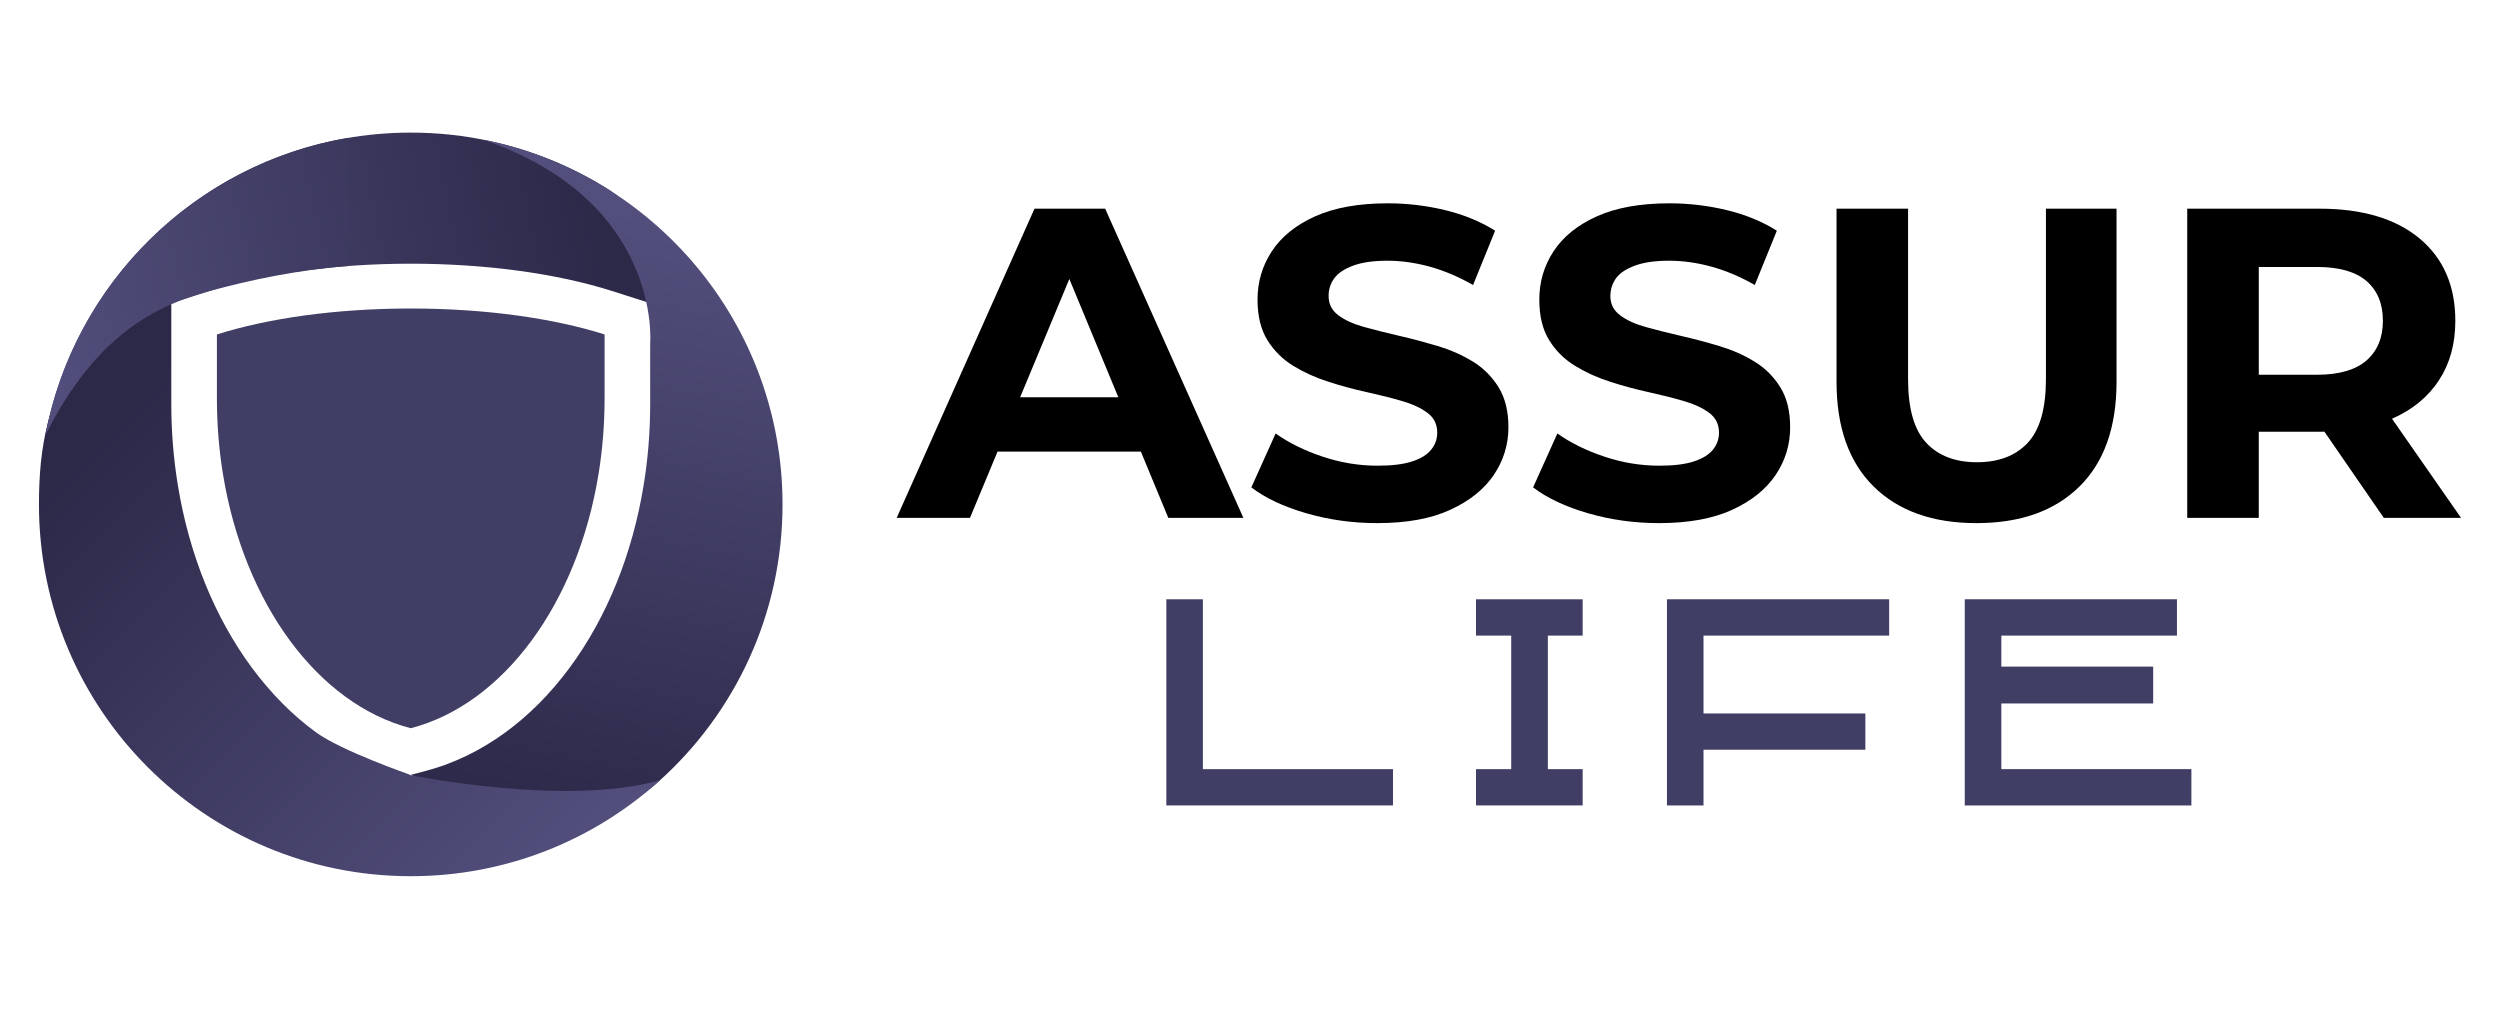 <?xml version="1.0" encoding="utf-8"?>
<!-- Generator: Adobe Illustrator 16.0.0, SVG Export Plug-In . SVG Version: 6.00 Build 0)  -->
<!DOCTYPE svg PUBLIC "-//W3C//DTD SVG 1.1//EN" "http://www.w3.org/Graphics/SVG/1.1/DTD/svg11.dtd">
<svg version="1.1" id="Calque_1" xmlns="http://www.w3.org/2000/svg" xmlns:xlink="http://www.w3.org/1999/xlink" x="0px" y="0px"
	 width="167.448px" height="67.568px" viewBox="-36.907 -27.185 167.448 67.568"
	 enable-background="new -36.907 -27.185 167.448 67.568" xml:space="preserve">
<g>
	
		<linearGradient id="SVGID_1_" gradientUnits="userSpaceOnUse" x1="-44.148" y1="20.106" x2="-5.053" y2="28.405" gradientTransform="matrix(1 0 0 -1 8.34 14.671)">
		<stop  offset="0" style="stop-color:#524F7D"/>
		<stop  offset="1" style="stop-color:#2C2848"/>
	</linearGradient>
	<path fill="url(#SVGID_1_)" d="M-9.394-18.303c-12.172,0-22.303,8.735-24.475,20.275c2.843-6.226,8.163-8.724,8.436-8.851l0,0
		l0.014-0.005l0,0l0,0l2.544-0.81c3.705-1.179,8.492-1.829,13.481-1.829c4.987,0,9.775,0.65,13.481,1.829l2.554,0.814l0,0
		c0.88-2.929-0.315-6.076-2.914-7.69c-2.36-1.467-4.982-2.55-7.782-3.158C-5.774-18.107-7.563-18.303-9.394-18.303z"/>
	
		<linearGradient id="SVGID_2_" gradientUnits="userSpaceOnUse" x1="-1.248" y1="27.282" x2="-9.229" y2="-13.506" gradientTransform="matrix(1 0 0 -1 8.34 14.671)">
		<stop  offset="0" style="stop-color:#524F7D"/>
		<stop  offset="1" style="stop-color:#2C2848"/>
	</linearGradient>
	<path fill="url(#SVGID_2_)" d="M-4.537-17.828C7.461-13.72,6.641-4.194,6.641-4.194v4.063c0,1.837-0.146,3.67-0.438,5.446
		C5.448,9.944,3.738,14.162,1.26,17.52c-1.273,1.723-2.723,3.189-4.314,4.348c-1.689,1.236-3.514,2.113-5.423,2.605l-0.918,0.24
		l4.437,2.141c3.994,1.93,8.778,1.316,12.095-1.631c0.019-0.018,0.038-0.039,0.059-0.053c5.102-4.561,8.31-11.189,8.31-18.57
		C15.506-5.492,6.889-15.568-4.537-17.828z"/>
	
		<linearGradient id="SVGID_3_" gradientUnits="userSpaceOnUse" x1="-9.103" y1="-18.711" x2="-40.38" y2="11.657" gradientTransform="matrix(1 0 0 -1 8.34 14.671)">
		<stop  offset="0" style="stop-color:#524F7D"/>
		<stop  offset="1" style="stop-color:#2C2848"/>
	</linearGradient>
	<path fill="url(#SVGID_3_)" d="M-9.469,24.723l-0.011-0.031c0,0-4.567-1.588-6.258-2.824c-1.591-1.158-3.039-2.629-4.312-4.348
		c-2.478-3.359-4.188-7.576-4.944-12.204c-0.292-1.776-0.439-3.609-0.439-5.446v-4.063v-2.684c0,0-6.545,1.599-8.256,7.979
		c-0.467,1.751-0.609,3.607-0.609,5.496c0,13.754,11.148,24.904,24.904,24.904c6.427,0,12.288-2.434,16.704-6.434
		C1.011,26.879-9.469,24.723-9.469,24.723z"/>
	<g>
		<g>
			<path fill="#413E65" d="M-22.379-4.783v4.269c0,1.756,0.139,3.46,0.408,5.098c1.416,8.659,6.363,15.397,12.577,17.007
				C-3.185,19.98,1.763,13.242,3.18,4.583c0.268-1.638,0.408-3.342,0.408-5.098v-4.269C0.202-5.858-4.367-6.522-9.396-6.522
				C-14.425-6.522-18.996-5.86-22.379-4.783z"/>
		</g>
	</g>
	
		<linearGradient id="SVGID_4_" gradientUnits="userSpaceOnUse" x1="-43.537" y1="19.933" x2="-3.938" y2="29.452" gradientTransform="matrix(1 0 0 -1 8.34 14.671)">
		<stop  offset="0" style="stop-color:#524F7D"/>
		<stop  offset="1" style="stop-color:#2C2848"/>
	</linearGradient>
	<path fill="url(#SVGID_4_)" d="M-22.876-7.694c2.687-0.72,5.854-1.417,9.291-1.673v-8.584
		c-10.249,1.735-18.371,9.734-20.285,19.924C-30.514-4.749-26.411-6.746-22.876-7.694z"/>
	<g>
		<g>
			<path d="M23.153,7.5l9.229-20.708h4.734L46.374,7.5h-5.029l-7.574-18.282h1.895L28.062,7.5H23.153z M27.766,3.063l1.275-3.639
				h10.646l1.304,3.639H27.766z"/>
			<path d="M55.336,7.853c-1.654,0-3.242-0.223-4.762-0.664c-1.517-0.443-2.741-1.021-3.667-1.729l1.627-3.611
				c0.888,0.631,1.938,1.148,3.151,1.552c1.215,0.406,2.439,0.606,3.682,0.606c0.947,0,1.711-0.092,2.293-0.28
				c0.584-0.186,1.01-0.448,1.285-0.785c0.277-0.334,0.412-0.718,0.412-1.153c0-0.554-0.215-0.991-0.648-1.318
				c-0.432-0.323-1.004-0.592-1.717-0.798c-0.707-0.206-1.492-0.404-2.35-0.593c-0.855-0.187-1.717-0.417-2.574-0.697
				c-0.857-0.273-1.643-0.63-2.35-1.063c-0.71-0.436-1.288-1.006-1.731-1.717c-0.442-0.709-0.665-1.616-0.665-2.722
				c0-1.185,0.319-2.264,0.96-3.24c0.642-0.975,1.608-1.754,2.9-2.337c1.293-0.579,2.916-0.871,4.867-0.871
				c1.303,0,2.584,0.153,3.844,0.458c1.262,0.307,2.379,0.768,3.342,1.377l-1.477,3.637c-0.969-0.553-1.936-0.963-2.9-1.228
				c-0.965-0.266-1.912-0.399-2.838-0.399c-0.93,0-1.688,0.108-2.281,0.325c-0.59,0.217-1.014,0.496-1.271,0.843
				c-0.258,0.348-0.385,0.745-0.385,1.196c0,0.534,0.215,0.963,0.65,1.288s1.006,0.587,1.717,0.784
				c0.709,0.198,1.496,0.393,2.352,0.592c0.857,0.196,1.715,0.426,2.574,0.68c0.855,0.258,1.641,0.602,2.352,1.037
				c0.709,0.432,1.285,1.004,1.729,1.716c0.443,0.707,0.67,1.605,0.67,2.692c0,1.164-0.33,2.227-0.979,3.193
				c-0.652,0.966-1.623,1.744-2.916,2.337C58.941,7.557,57.308,7.853,55.336,7.853z"/>
			<path d="M74.211,7.853c-1.658,0-3.246-0.223-4.764-0.664c-1.518-0.443-2.74-1.021-3.668-1.729l1.625-3.611
				c0.889,0.631,1.943,1.148,3.152,1.552C71.769,3.807,73,4.007,74.238,4.007c0.943,0,1.713-0.092,2.291-0.28
				c0.58-0.186,1.012-0.448,1.291-0.785c0.273-0.334,0.41-0.718,0.41-1.153c0-0.554-0.217-0.991-0.65-1.318
				c-0.434-0.323-1.008-0.592-1.717-0.798c-0.707-0.206-1.494-0.404-2.35-0.593c-0.859-0.188-1.717-0.417-2.574-0.697
				c-0.857-0.273-1.643-0.63-2.348-1.063c-0.715-0.436-1.293-1.006-1.732-1.717c-0.445-0.709-0.664-1.616-0.664-2.722
				c0-1.185,0.316-2.264,0.959-3.24c0.639-0.975,1.604-1.754,2.898-2.337c1.289-0.579,2.916-0.871,4.867-0.871
				c1.297,0,2.58,0.153,3.844,0.458c1.262,0.307,2.377,0.768,3.342,1.377l-1.477,3.637c-0.965-0.553-1.934-0.963-2.9-1.228
				c-0.969-0.266-1.912-0.399-2.842-0.399c-0.928,0-1.684,0.108-2.277,0.325c-0.59,0.217-1.018,0.496-1.271,0.843
				c-0.25,0.353-0.383,0.75-0.383,1.202c0,0.533,0.219,0.962,0.654,1.287c0.434,0.326,1.002,0.587,1.715,0.784
				c0.707,0.198,1.492,0.394,2.352,0.593c0.857,0.195,1.715,0.425,2.572,0.68c0.857,0.258,1.645,0.601,2.35,1.036
				c0.713,0.432,1.291,1.005,1.732,1.716c0.447,0.708,0.666,1.605,0.666,2.692c0,1.164-0.324,2.227-0.973,3.193
				c-0.652,0.966-1.625,1.745-2.918,2.337C77.812,7.557,76.181,7.853,74.211,7.853z"/>
			<path d="M95.478,7.853c-2.936,0-5.232-0.815-6.891-2.454c-1.656-1.635-2.484-3.973-2.484-7.012v-11.595h4.791v11.419
				c0,1.972,0.404,3.392,1.215,4.26c0.809,0.868,1.939,1.304,3.402,1.304c1.457,0,2.592-0.438,3.4-1.304s1.217-2.287,1.217-4.26
				v-11.419h4.729v11.597c0,3.038-0.826,5.377-2.482,7.011C100.713,7.037,98.418,7.853,95.478,7.853z"/>
			<path d="M109.592,7.5v-20.708h8.846c2.879,0,5.117,0.665,6.715,1.996c1.6,1.332,2.396,3.172,2.396,5.517
				c0,1.539-0.365,2.865-1.096,3.979c-0.729,1.116-1.764,1.967-3.104,2.559c-1.342,0.593-2.941,0.89-4.791,0.89h-6.305l2.131-2.101
				V7.5H109.592z M114.385,0.165l-2.133-2.25h6.037c1.479,0,2.584-0.322,3.316-0.962c0.727-0.64,1.092-1.522,1.092-2.648
				c0-1.144-0.365-2.029-1.092-2.661c-0.732-0.631-1.838-0.947-3.316-0.947h-6.037l2.133-2.279V0.165z M122.758,7.5l-5.18-7.515
				h5.119l5.234,7.515H122.758z"/>
		</g>
		<g>
			<path fill="#413E65" d="M56.394,26.762H41.213V12.955h2.448v11.377h12.733V26.762z"/>
			<path fill="#413E65" d="M69.099,26.762h-7.145v-2.43h2.359v-8.945h-2.359v-2.432h7.145v2.432h-2.332v8.945h2.332V26.762z"/>
			<path fill="#413E65" d="M88.033,23.033h-10.84v3.73h-2.449V12.955h14.883v2.432H77.193v5.217h10.84V23.033z"/>
			<path fill="#413E65" d="M107.312,19.932h-10.17v4.4h12.729v2.432h-15.18V12.955h14.213v2.432H97.142v2.078h10.17V19.932z"/>
		</g>
	</g>
</g>
</svg>
